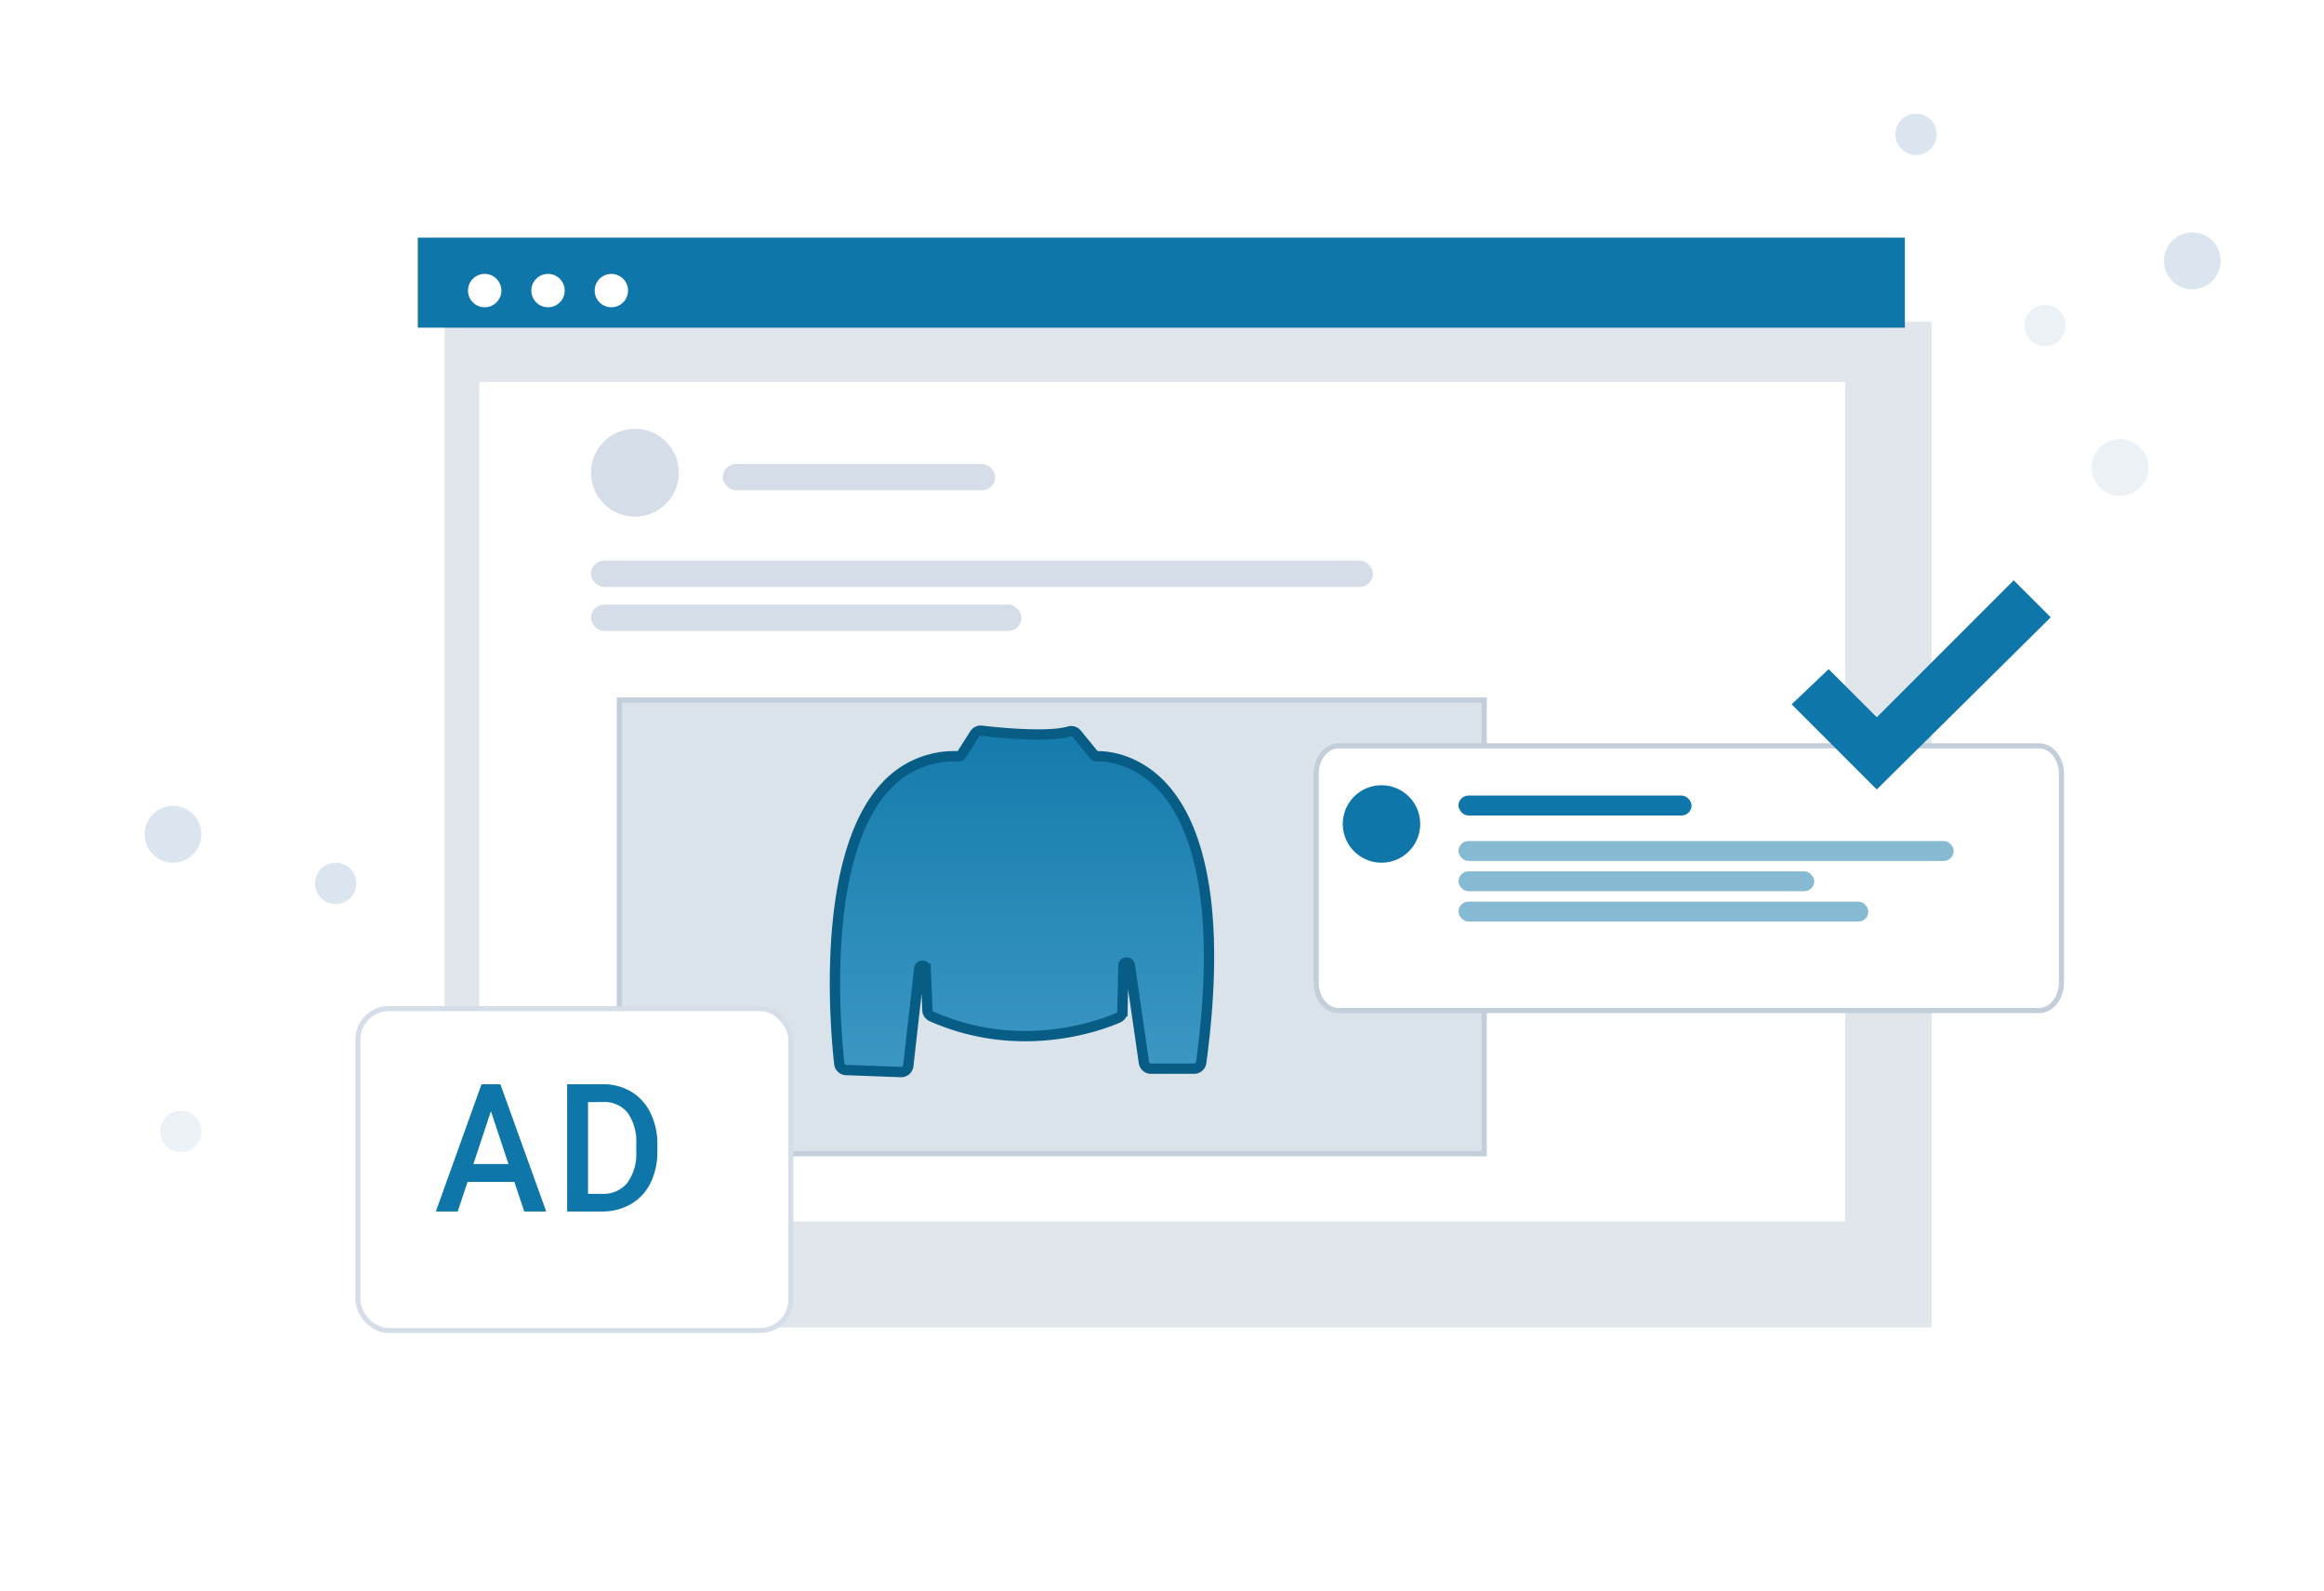 <svg xmlns="http://www.w3.org/2000/svg" xmlns:xlink="http://www.w3.org/1999/xlink" width="450" height="308" viewBox="0 0 450 308">
  <defs>
    <clipPath id="clip-path">
      <rect id="Rechteck_4604" data-name="Rechteck 4604" width="450" height="308" rx="6" transform="translate(-1645 2332)" fill="#264263"/>
    </clipPath>
    <filter id="Rectangle_62" x="78.569" y="54.751" width="302.947" height="209.731" filterUnits="userSpaceOnUse">
      <feOffset dx="5" dy="5" input="SourceAlpha"/>
      <feGaussianBlur stdDeviation="2.5" result="blur"/>
      <feFlood flood-color="#3c83a3" flood-opacity="0.6"/>
      <feComposite operator="in" in2="blur"/>
      <feComposite in="SourceGraphic"/>
    </filter>
    <filter id="Pfad_12013" x="111.916" y="127.514" width="183.474" height="103.823" filterUnits="userSpaceOnUse">
      <feOffset dx="5" dy="5" input="SourceAlpha"/>
      <feGaussianBlur stdDeviation="2.5" result="blur-2"/>
      <feFlood flood-color="#3c83a3" flood-opacity="0.6"/>
      <feComposite operator="in" in2="blur-2"/>
      <feComposite in="SourceGraphic"/>
    </filter>
    <filter id="Pfad_11954" x="246.851" y="136.379" width="160.314" height="67.239" filterUnits="userSpaceOnUse">
      <feOffset dx="5" dy="5" input="SourceAlpha"/>
      <feGaussianBlur stdDeviation="2.5" result="blur-3"/>
      <feFlood flood-color="#3c83a3" flood-opacity="0.549"/>
      <feComposite operator="in" in2="blur-3"/>
      <feComposite in="SourceGraphic"/>
    </filter>
    <filter id="Pfad_12016" x="343.916" y="109.333" width="56.166" height="46.491" filterUnits="userSpaceOnUse">
      <feOffset dx="2" dy="2" input="SourceAlpha"/>
      <feGaussianBlur stdDeviation="1" result="blur-4"/>
      <feFlood flood-color="#3c83a3" flood-opacity="0.6"/>
      <feComposite operator="in" in2="blur-4"/>
      <feComposite in="SourceGraphic"/>
    </filter>
    <linearGradient id="linear-gradient" x1="0.5" x2="0.5" y2="1" gradientUnits="objectBoundingBox">
      <stop offset="0" stop-color="#157bac"/>
      <stop offset="1" stop-color="#3c97c2"/>
    </linearGradient>
    <filter id="Rechteck_1119" x="60.075" y="187.241" width="101.068" height="79.24" filterUnits="userSpaceOnUse">
      <feOffset dx="5" dy="5" input="SourceAlpha"/>
      <feGaussianBlur stdDeviation="2.5" result="blur-5"/>
      <feFlood flood-color="#3c83a3" flood-opacity="0.502"/>
      <feComposite operator="in" in2="blur-5"/>
      <feComposite in="SourceGraphic"/>
    </filter>
    <clipPath id="clip-Linkedin_unterseitengrafik">
      <rect width="450" height="308"/>
    </clipPath>
  </defs>
  <g id="Linkedin_unterseitengrafik" data-name="Linkedin – unterseitengrafik" clip-path="url(#clip-Linkedin_unterseitengrafik)">
    <rect width="450" height="308" fill="#fff"/>
    <g id="Gruppe_maskieren_4009" data-name="Gruppe maskieren 4009" transform="translate(1645 -2332)" clip-path="url(#clip-path)">
      <g id="Gruppe_15296" data-name="Gruppe 15296">
        <g id="Gruppe_15194" data-name="Gruppe 15194" transform="translate(-1564.106 2378)">
          <g id="Gruppe_15143" data-name="Gruppe 15143">
            <g transform="matrix(1, 0, 0, 1, -80.89, -46)" filter="url(#Rectangle_62)">
              <rect id="Rectangle_62-2" data-name="Rectangle 62" width="287.947" height="194.731" transform="translate(81.07 57.25)" fill="#c2ceda" opacity="0.5"/>
            </g>
            <rect id="Rectangle_75" data-name="Rectangle 75" width="264.478" height="162.47" transform="translate(11.91 27.949)" fill="#fff"/>
            <rect id="Rectangle_80" data-name="Rectangle 80" width="287.947" height="17.434" fill="#0e76a8"/>
            <circle id="Ellipse_90" data-name="Ellipse 90" cx="3.231" cy="3.231" r="3.231" transform="translate(9.724 7.02)" fill="#fff"/>
            <circle id="Ellipse_91" data-name="Ellipse 91" cx="3.231" cy="3.231" r="3.231" transform="translate(21.989 7.02)" fill="#fff"/>
            <circle id="Ellipse_92" data-name="Ellipse 92" cx="3.231" cy="3.231" r="3.231" transform="translate(34.255 7.02)" fill="#fff"/>
          </g>
        </g>
        <g transform="matrix(1, 0, 0, 1, -1645, 2332)" filter="url(#Pfad_12013)">
          <g id="Pfad_12013-2" data-name="Pfad 12013" transform="translate(114.42 130.01)" fill="#dae2ea">
            <path d="M 167.974 88.323 L 0.5 88.323 L 0.5 0.5 L 167.974 0.5 L 167.974 88.323 Z" stroke="none"/>
            <path d="M 1 1 L 1 87.823 L 167.474 87.823 L 167.474 1 L 1 1 M 0 -7.62939453125e-06 L 168.474 -7.62939453125e-06 L 168.474 88.823 L 0 88.823 L 0 -7.62939453125e-06 Z" stroke="none" fill="#c2ceda"/>
          </g>
        </g>
        <g id="Gruppe_15197" data-name="Gruppe 15197" transform="translate(0 -5)">
          <circle id="Ellipse_458" data-name="Ellipse 458" cx="8.506" cy="8.506" r="8.506" transform="translate(-1530.563 2420)" fill="#d5dee8"/>
          <rect id="Rechteck_4578" data-name="Rechteck 4578" width="52.739" height="5.104" rx="2.552" transform="translate(-1505.044 2426.805)" fill="#d5dee8"/>
          <rect id="Rechteck_4579" data-name="Rechteck 4579" width="151.412" height="5.104" rx="2.552" transform="translate(-1530.563 2445.519)" fill="#d5dee8"/>
          <rect id="Rechteck_4580" data-name="Rechteck 4580" width="83.362" height="5.104" rx="2.552" transform="translate(-1530.563 2454.025)" fill="#d5dee8"/>
        </g>
        <g id="Gruppe_15200" data-name="Gruppe 15200" transform="translate(-1401.649 2470.879)">
          <g transform="matrix(1, 0, 0, 1, -243.35, -138.88)" filter="url(#Pfad_11954)">
            <g id="Pfad_11954-2" data-name="Pfad 11954" transform="translate(249.35 138.88)" fill="#fff">
              <path d="M 140.47 51.739 L 4.844 51.739 C 2.449 51.739 0.5 49.31 0.5 46.325 L 0.5 5.914 C 0.5 2.929 2.449 0.5 4.844 0.5 L 140.47 0.5 C 142.865 0.5 144.814 2.929 144.814 5.914 L 144.814 46.325 C 144.814 49.31 142.865 51.739 140.47 51.739 Z" stroke="none"/>
              <path d="M 4.844 1 C 2.724 1 1 3.204 1 5.914 L 1 46.325 C 1 49.034 2.724 51.239 4.844 51.239 L 140.47 51.239 C 142.589 51.239 144.314 49.034 144.314 46.325 L 144.314 5.914 C 144.314 3.204 142.589 1 140.47 1 L 4.844 1 M 4.844 -7.62939453125e-06 L 140.47 -7.62939453125e-06 C 143.145 -7.62939453125e-06 145.314 2.648 145.314 5.914 L 145.314 46.325 C 145.314 49.591 143.145 52.239 140.47 52.239 L 4.844 52.239 C 2.169 52.239 0 49.591 0 46.325 L 0 5.914 C 0 2.648 2.169 -7.62939453125e-06 4.844 -7.62939453125e-06 Z" stroke="none" fill="#c2ceda"/>
            </g>
          </g>
          <circle id="Ellipse_444" data-name="Ellipse 444" cx="7.5" cy="7.5" r="7.5" transform="translate(16.649 13.121)" fill="#0e76a8"/>
          <rect id="Rechteck_4495" data-name="Rechteck 4495" width="45.128" height="3.859" rx="1.929" transform="translate(39.06 15.123)" fill="#0e76a8"/>
          <rect id="Rechteck_4496" data-name="Rechteck 4496" width="95.885" height="3.859" rx="1.929" transform="translate(39.06 23.922)" fill="#0e76a8" opacity="0.5"/>
          <rect id="Rechteck_4497" data-name="Rechteck 4497" width="68.885" height="3.859" rx="1.929" transform="translate(39.06 29.787)" fill="#0e76a8" opacity="0.5"/>
          <rect id="Rechteck_4498" data-name="Rechteck 4498" width="79.359" height="3.859" rx="1.929" transform="translate(39.06 35.653)" fill="#0e76a8" opacity="0.5"/>
        </g>
        <g id="download_done_black_24dp" transform="translate(-1318 2428)">
          <path id="Pfad_12015" data-name="Pfad 12015" d="M0,0H86V86H0Z" fill="none"/>
          <g transform="matrix(1, 0, 0, 1, -327, -96)" filter="url(#Pfad_12016)">
            <path id="Pfad_12016-2" data-name="Pfad 12016" d="M21.483,44.491,5,28.008,12.167,21.2l9.317,9.317L48,4l7.167,7.167Z" transform="translate(339.92 106.33)" fill="#0e76a8"/>
          </g>
        </g>
        <path id="Pfad_12045" data-name="Pfad 12045" d="M647.653,380.523H647.6l-10.61-.393a1.371,1.371,0,0,1-1.322-1.223c-.73-6.516-3.736-39.719,8.854-53.519a18.01,18.01,0,0,1,14.249-5.985.6.6,0,0,0,.547-.285l2.568-4.036a1.392,1.392,0,0,1,1.329-.63c2.059.249,12.557,1.424,16.971.146a1.381,1.381,0,0,1,1.459.449l3.373,4.122a.591.591,0,0,0,.492.228c1.716-.034,7.731.3,13,6.186,5.7,6.376,11.584,20.762,7.238,53.086a1.39,1.39,0,0,1-1.372,1.2h-8.356a1.389,1.389,0,0,1-1.368-1.184l-2.73-18.836a.623.623,0,0,0-1.24.076l-.188,8.844a1.385,1.385,0,0,1-.821,1.234c-2.979,1.31-18.72,7.453-36.117-.241a1.394,1.394,0,0,1-.821-1.209l-.342-8.035a.624.624,0,0,0-1.243-.043L649.028,379.3A1.389,1.389,0,0,1,647.653,380.523Z" transform="translate(-2118.153 2159)" stroke="#075d85" stroke-width="2" fill="url(#linear-gradient)"/>
        <g id="Gruppe_15199" data-name="Gruppe 15199" transform="translate(-1581.991 2522.238)">
          <g transform="matrix(1, 0, 0, 1, -63.01, -190.24)" filter="url(#Rechteck_1119)">
            <rect id="Rechteck_1119-2" data-name="Rechteck 1119" width="84.671" height="62.314" rx="6" transform="translate(64.31 190.25) scale(0.99 1)" fill="#fff" stroke="#d5dee8" stroke-width="0.98"/>
          </g>
          <path id="_226" data-name="$226" d="M15.362,18.9H6.208L4.277,24.63H0L8.938,0h3.687L21.587,24.63H17.293ZM7.348,15.433h6.857L10.777,5.215Zm18.333,9.2V0h6.99a10.623,10.623,0,0,1,5.567,1.455A9.761,9.761,0,0,1,42,5.587a13.544,13.544,0,0,1,1.331,6.122v1.238a13.48,13.48,0,0,1-1.34,6.157,9.635,9.635,0,0,1-3.828,4.087,11.11,11.11,0,0,1-5.7,1.437ZM29.767,3.457V21.209h2.68a6.055,6.055,0,0,0,4.993-2.1A9.432,9.432,0,0,0,39.2,13.043V11.675A9.693,9.693,0,0,0,37.54,5.553,5.824,5.824,0,0,0,32.68,3.44Z" transform="translate(21.382 19.648) scale(0.99 1)" fill="#0e76a8"/>
        </g>
      </g>
    </g>
    <circle id="Ellipse_620" data-name="Ellipse 620" cx="5.5" cy="5.5" r="5.5" transform="translate(28 156)" fill="#dbe5ef"/>
    <circle id="Ellipse_621" data-name="Ellipse 621" cx="4" cy="4" r="4" transform="translate(61 167)" fill="#dbe5ef"/>
    <circle id="Ellipse_622" data-name="Ellipse 622" cx="4" cy="4" r="4" transform="translate(31 215)" fill="#dbe5ef" opacity="0.5"/>
    <circle id="Ellipse_623" data-name="Ellipse 623" cx="5.5" cy="5.5" r="5.5" transform="translate(405 85)" fill="#dbe5ef" opacity="0.5"/>
    <circle id="Ellipse_624" data-name="Ellipse 624" cx="5.5" cy="5.5" r="5.5" transform="translate(419 45)" fill="#dbe5ef"/>
    <circle id="Ellipse_625" data-name="Ellipse 625" cx="4" cy="4" r="4" transform="translate(392 59)" fill="#dbe5ef" opacity="0.5"/>
    <circle id="Ellipse_626" data-name="Ellipse 626" cx="4" cy="4" r="4" transform="translate(367 22)" fill="#dbe5ef"/>
  </g>
</svg>
